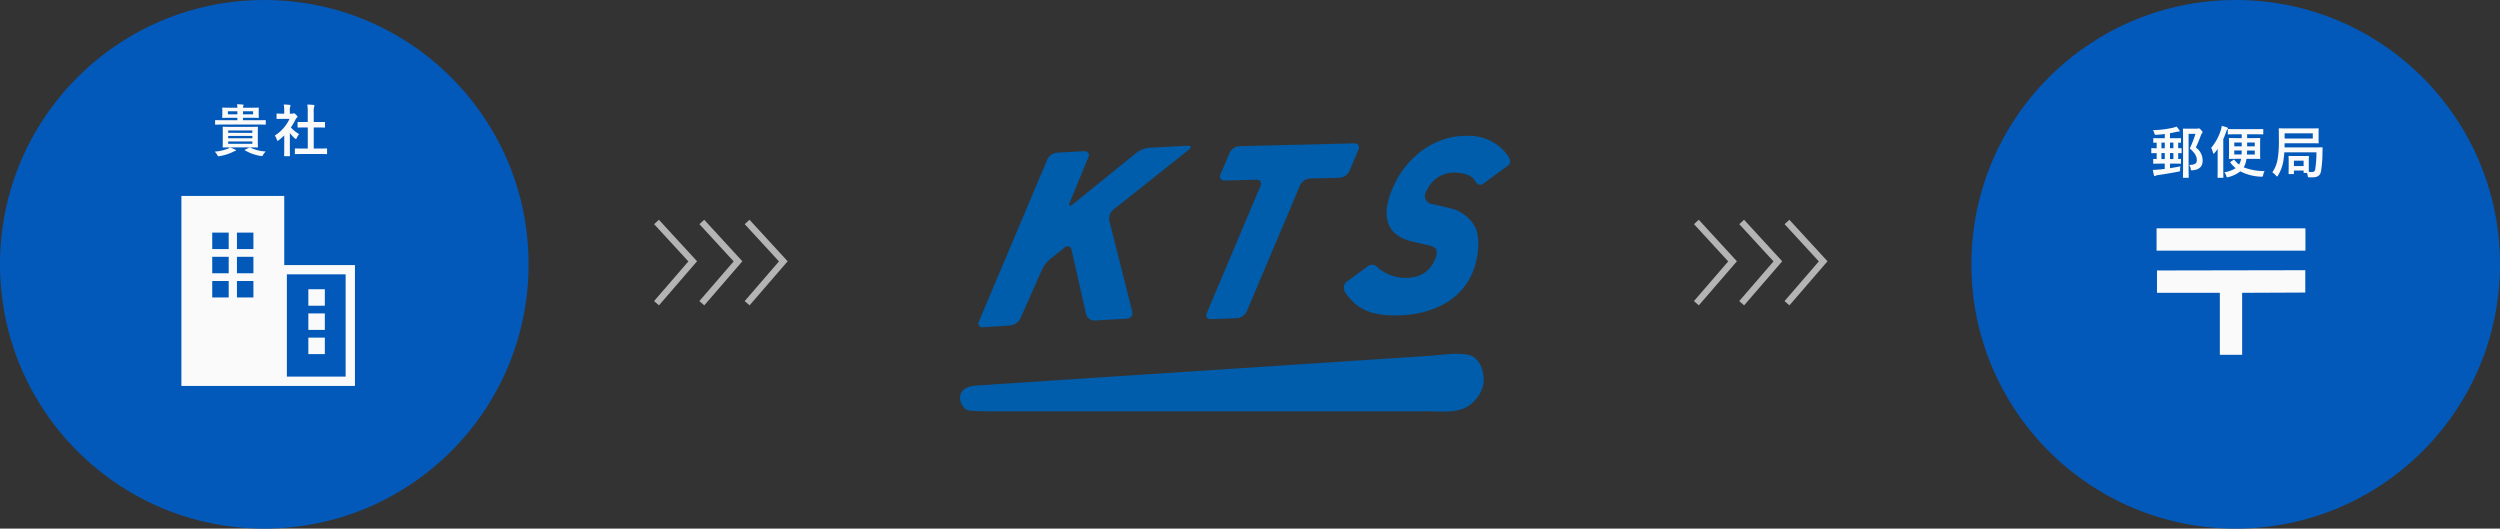 <svg xmlns="http://www.w3.org/2000/svg" width="577" height="122" viewBox="0 0 577 122">
  <rect x="0" y="0" width="577" height="122" fill="#333333" stroke="none"/>
  <g id="グループ_127" data-name="グループ 127" transform="translate(-665 -728)">
    <circle id="楕円形_18" data-name="楕円形 18" cx="61" cy="61" r="61" transform="translate(665 728)" fill="#0259ba"/>
    <circle id="楕円形_19" data-name="楕円形 19" cx="61" cy="61" r="61" transform="translate(1120 728)" fill="#0259ba"/>
    <g id="グループ_11" data-name="グループ 11" transform="translate(576.527 530.347)">
      <path id="パス_213" data-name="パス 213" d="M505.195,233.406a10.767,10.767,0,0,0-8.74-4.386c-7.323-.361-14.225,4.257-17.581,11.766-1.59,3.556-1.941,6.369-1.066,8.621.83,2.006,2.627,3.317,5.5,4.01l3.7.85c1.394.344,1.658.7,1.821,1.067a3.522,3.522,0,0,1-.433,2.452c-1.571,3.515-4.81,4.11-7.25,3.99a9.8,9.8,0,0,1-6-2.524s-.86-1.1-2.319-.026l-4.36,3.217a1.885,1.885,0,0,0-.51,2.915c2.049,2.952,4.734,4.8,9.922,5.058,7.656.377,15.849-2.125,19.154-9.517,1.734-3.879,1.831-8.388.851-10.654a8.822,8.822,0,0,0-6.032-4.576l-3.619-.849a1.987,1.987,0,0,1-1.617-3.193,6.853,6.853,0,0,1,6.554-4.135c1.714.084,3.552.382,4.575,1.829,0,0,.709,1.6,1.911.723l5.511-4.033S506.693,235.308,505.195,233.406Z" transform="translate(-68.845 0)" fill="#005dab"/>
      <path id="パス_214" data-name="パス 214" d="M318.731,274.956l6.273-.412a2.95,2.95,0,0,0,2.272-1.586l5.012-11.3a7.813,7.813,0,0,1,1.925-2.485l3.281-2.6a.94.94,0,0,1,1.626.573l3.342,14.777a1.982,1.982,0,0,0,1.973,1.485l7.452-.43a1.29,1.29,0,0,0,1.22-1.663l-5.275-20.884a2.731,2.731,0,0,1,.871-2.576l17.461-13.862c.7-.554.54-.968-.349-.921l-8.787.468a5.86,5.86,0,0,0-2.875,1.1l-14.8,11.974c-.692.56-.982.344-.644-.479l4.265-10.387a.946.946,0,0,0-1-1.411l-6.22.331a2.834,2.834,0,0,0-2.246,1.577l-15.761,37.323A.92.92,0,0,0,318.731,274.956Z" transform="translate(-3.317 -1.779)" fill="#005dab"/>
      <path id="パス_215" data-name="パス 215" d="M412.181,272.67l5.975-.229a2.781,2.781,0,0,0,2.247-1.553l12.315-29.149a2.74,2.74,0,0,1,2.248-1.533l6.885-.177A2.74,2.74,0,0,0,444.1,238.5l2.093-4.955a.967.967,0,0,0-.988-1.451l-26.5.647a2.731,2.731,0,0,0-2.248,1.53l-2.094,4.954a.965.965,0,0,0,.988,1.449l7.236-.19a.965.965,0,0,1,.988,1.448l-12.384,29.311A.951.951,0,0,0,412.181,272.67Z" transform="translate(-44.184 -1.351)" fill="#005dab"/>
      <path id="パス_216" data-name="パス 216" d="M427.924,318.816a3.165,3.165,0,0,0-.477-.136c-2.894-.587-6.249.024-9.186.216l-10.446.685-12.9.846-14.439.946-15.06.987-14.765.968-13.553.888-11.424.749-8.379.55c-1.022.113-2.063.135-3.09.2-1.7.111-3.766.427-4.129,2.472-.223,1.258.753,3.194,2.1,3.327,1.555.153,3.071.183,4.642.183H418.078c3.241,0,7.209.553,9.834-1.632a8.061,8.061,0,0,0,2.843-4.289C431.279,323.475,430.378,319.724,427.924,318.816Z" transform="translate(0 -39.11)" fill="#005dab"/>
    </g>
    <g id="グループ_70" data-name="グループ 70" transform="translate(8 -26.157)">
      <path id="パス_217" data-name="パス 217" d="M0,0,9.669,8.355,18.757,0" transform="translate(829.433 824.142) rotate(-90)" fill="none" stroke="#b4b4b4" stroke-width="1.5"/>
      <path id="パス_218" data-name="パス 218" d="M0,0,9.669,8.355,18.757,0" transform="translate(818.977 824.142) rotate(-90)" fill="none" stroke="#b4b4b4" stroke-width="1.5"/>
      <path id="パス_219" data-name="パス 219" d="M0,0,9.669,8.355,18.757,0" transform="translate(808.522 824.142) rotate(-90)" fill="none" stroke="#b4b4b4" stroke-width="1.5"/>
    </g>
    <g id="グループ_88" data-name="グループ 88" transform="translate(248 -26.157)">
      <path id="パス_217-2" data-name="パス 217" d="M0,0,9.669,8.355,18.757,0" transform="translate(829.433 824.142) rotate(-90)" fill="none" stroke="#b4b4b4" stroke-width="1.5"/>
      <path id="パス_218-2" data-name="パス 218" d="M0,0,9.669,8.355,18.757,0" transform="translate(818.977 824.142) rotate(-90)" fill="none" stroke="#b4b4b4" stroke-width="1.5"/>
      <path id="パス_219-2" data-name="パス 219" d="M0,0,9.669,8.355,18.757,0" transform="translate(808.522 824.142) rotate(-90)" fill="none" stroke="#b4b4b4" stroke-width="1.5"/>
    </g>
    <g id="グループ_89" data-name="グループ 89" transform="translate(1.734 -2.528)">
      <rect id="長方形_493" data-name="長方形 493" width="34.357" height="5.15" transform="translate(1161.004 783.228)" fill="#fafafa"/>
      <path id="パス_282" data-name="パス 282" d="M1313.344,1931.612v5.159l-14.575.063v14.3h-5.148v-14.3h-14.505v-5.159Z" transform="translate(-118.016 -1138.723)" fill="#fafafa"/>
    </g>
    <path id="パス_331" data-name="パス 331" d="M4.342-5.72c-1.274,0-1.716-.026-1.807-.026-.13,0-.143.013-.143.143,0,.078.026.416.026,1.235V-2.34c0,.806-.026,1.144-.026,1.235,0,.13.013.143.143.143.091,0,.533-.026,1.807-.026H8.593c1.261,0,1.7.026,1.794.026.13,0,.143-.013.143-.143,0-.078-.026-.429-.026-1.235V-4.368c0-.819.026-1.17.026-1.235,0-.13-.013-.143-.143-.143-.091,0-.533.026-1.794.026Zm4.9,3.913H3.666v-.546H9.243ZM3.666-3.081v-.546H9.243v.546Zm0-1.807H9.243v.546H3.666ZM10.6-6.253c1.144,0,1.534.026,1.612.026.117,0,.13-.013.13-.143v-.754c0-.143-.013-.156-.13-.156-.078,0-.468.026-1.612.026H7.085v-.559h1.7c1.274,0,1.729.026,1.807.026.13,0,.143-.013.143-.143,0-.078-.026-.247-.026-.715v-.663c0-.455.026-.637.026-.715,0-.13-.013-.143-.143-.143-.078,0-.533.026-1.807.026h-1.7a.85.85,0,0,1,.065-.377.586.586,0,0,0,.065-.221c0-.078-.078-.117-.195-.13-.442-.039-.832-.065-1.3-.078.039.273.052.52.065.806H4.238c-1.261,0-1.716-.026-1.807-.026-.13,0-.143.013-.143.143,0,.091.026.26.026.715v.663c0,.468-.026.624-.026.715,0,.13.013.143.143.143.091,0,.546-.026,1.807-.026H5.785v.559H2.392c-1.131,0-1.521-.026-1.6-.026-.13,0-.143.013-.143.156v.754c0,.13.013.143.143.143.078,0,.468-.026,1.6-.026ZM9.412-8.619H7.085v-.7H9.412Zm-5.811,0v-.7H5.785v.7ZM4.082-.975A2.4,2.4,0,0,1,3.51-.65,11.324,11.324,0,0,1,.572,0a3.93,3.93,0,0,1,.6.819c.117.2.156.247.286.247a1.588,1.588,0,0,0,.286-.039A11.564,11.564,0,0,0,4.732.078a1.35,1.35,0,0,1,.52-.208q.195-.039.195-.156c0-.078-.052-.13-.169-.182A7.685,7.685,0,0,0,4.082-.975ZM7.6-.481c-.156.065-.182.117-.052.195A10.757,10.757,0,0,0,11.1.988c.169.026.273.052.325.052.1,0,.156-.078.26-.234a3.818,3.818,0,0,1,.65-.845A9.27,9.27,0,0,1,8.788-.923c-.117-.065-.156-.052-.3.013ZM24.6.546c1.235,0,1.651.026,1.729.026.143,0,.156-.013.156-.143V-.6c0-.13-.013-.143-.156-.143-.078,0-.494.026-1.729.026H23.413V-5.577h.819c1.157,0,1.56.013,1.638.013.13,0,.143,0,.143-.13V-6.721c0-.13-.013-.13-.143-.13-.078,0-.481.013-1.638.013h-.819V-8.944a4.245,4.245,0,0,1,.1-1.43.528.528,0,0,0,.065-.273c0-.065-.091-.117-.208-.13-.455-.052-.949-.078-1.443-.091a11.763,11.763,0,0,1,.1,1.963v2.067H21.45c-1.157,0-1.56-.013-1.638-.013-.117,0-.13,0-.13.13v1.027c0,.13.013.13.13.13.078,0,.481-.013,1.638-.013h.585V-.715H20.943c-1.235,0-1.664-.026-1.742-.026-.13,0-.143.013-.143.143V.429c0,.13.013.143.143.143.078,0,.507-.026,1.742-.026Zm-8-1.183C16.6.325,16.575.819,16.575.9c0,.13.013.143.156.143h1.04c.143,0,.156-.013.156-.143,0-.065-.026-.572-.026-1.534V-4.29a9.7,9.7,0,0,0,1.118,1.209c.117.1.2.156.26.156.091,0,.156-.091.247-.286a3.118,3.118,0,0,1,.52-.845,7.409,7.409,0,0,1-1.911-1.521,13.139,13.139,0,0,0,1.1-1.9,1.318,1.318,0,0,1,.3-.377.253.253,0,0,0,.13-.208c0-.091-.1-.221-.351-.468-.273-.26-.4-.338-.481-.338a.386.386,0,0,0-.143.052.437.437,0,0,1-.247.052H17.9v-.585a2.757,2.757,0,0,1,.078-1.04.609.609,0,0,0,.078-.273c0-.052-.078-.117-.208-.13-.468-.052-.858-.078-1.352-.091A8.012,8.012,0,0,1,16.6-9.3v.533h-.247c-.988,0-1.3-.026-1.378-.026-.13,0-.143.013-.143.143v.962c0,.13.013.143.143.143.078,0,.39-.026,1.378-.026h1.469A8.978,8.978,0,0,1,14.43-3.718a3.589,3.589,0,0,1,.455.923c.078.195.13.3.208.3s.143-.065.273-.169A13.583,13.583,0,0,0,16.6-3.744Z" transform="translate(714 763)" fill="#fafafa"/>
    <path id="パス_332" data-name="パス 332" d="M3.627-2.236v1.222c-.494.065-.949.117-1.313.143A13.785,13.785,0,0,1,.871-.793c.065.377.169.871.26,1.235.039.117.091.195.156.195a.64.64,0,0,0,.286-.1A1.781,1.781,0,0,1,2.132.4C3.38.221,5.343-.1,6.734-.377c.4-.065.429-.065.429-.481a4.338,4.338,0,0,1,.078-.754c-.754.156-1.6.3-2.4.429V-2.236h.741c1.17,0,1.56.026,1.638.026.13,0,.143-.013.143-.143v-.806c0-.143-.013-.156-.143-.156-.052,0-.195.013-.494.026V-4.654c.4,0,.6.013.65.013.13,0,.143-.013.143-.143v-.884c0-.13-.013-.143-.143-.143-.052,0-.247.013-.65.026V-7.072c.312,0,.455.013.507.013.13,0,.143-.013.143-.143v-.793c0-.117-.013-.13-.143-.13-.078,0-.468.026-1.638.026H4.836V-9.256c.52-.091,1.027-.195,1.508-.312a2.576,2.576,0,0,1,.468-.052c.156,0,.26-.039.26-.13a.4.4,0,0,0-.091-.221,6.185,6.185,0,0,0-.65-.819,3.244,3.244,0,0,1-.715.247A23.33,23.33,0,0,1,.9-9.958a2.492,2.492,0,0,1,.312.676c.117.4.117.416.52.39.65-.039,1.287-.1,1.9-.182V-8.1H2.769C1.6-8.1,1.2-8.125,1.118-8.125c-.13,0-.143.013-.143.13V-7.2c0,.13.013.143.143.143.039,0,.221-.013.637-.013v1.287C1-5.785.715-5.811.65-5.811c-.117,0-.13.013-.13.143v.884c0,.13.013.143.13.143.065,0,.351-.013,1.105-.026v1.378c-.416-.013-.6-.026-.65-.026-.13,0-.143.013-.143.156v.806c0,.13.013.143.143.143.091,0,.481-.026,1.651-.026ZM4.836-3.289V-4.667h.78v1.378Zm-1.976,0V-4.667h.767v1.378Zm1.976-3.8h.78v1.3h-.78ZM2.86-5.785v-1.3h.767v1.3ZM9.139-10.3c-.741,0-1.079-.026-1.157-.026-.143,0-.156.013-.156.143,0,.091.026.962.026,2.743V-1.82C7.852-.052,7.826.806,7.826.9c0,.117.013.13.156.13H9.009c.13,0,.143-.013.143-.13,0-.078-.026-.988-.026-2.73v-7.28h1.586A24.154,24.154,0,0,1,9.4-5.746C10.751-4.537,11.024-3.835,11.024-3c0,.754-.559,1.079-1.781,1.053a1.75,1.75,0,0,1,.364.858c.052.429.052.429.468.39,1.521-.143,2.288-.858,2.288-2.21A3.61,3.61,0,0,0,10.8-5.954c.442-.923.78-1.781,1.157-2.782.117-.3.182-.416.273-.481a.316.316,0,0,0,.117-.234c0-.1-.039-.221-.312-.533-.338-.338-.442-.39-.546-.39a.576.576,0,0,0-.195.039,1.032,1.032,0,0,1-.338.039ZM21.385-9.009v.884H20.319c-1.235,0-1.664-.026-1.742-.026-.13,0-.143.013-.143.156,0,.078.026.416.026,1.209V-4.68c0,.793-.026,1.131-.026,1.222,0,.13.013.143.143.143.078,0,.507-.026,1.742-.026h.923a3.991,3.991,0,0,1-.208.78,5.322,5.322,0,0,1-.26.546,6.207,6.207,0,0,1-1.053-1.053c-.052-.052-.078-.091-.117-.091a.227.227,0,0,0-.13.065l-.611.416c-.143.1-.156.13-.078.234a7.435,7.435,0,0,0,1.209,1.261,7.183,7.183,0,0,1-2.613.949,2.538,2.538,0,0,1,.429.819c.091.247.13.338.26.338a1.134,1.134,0,0,0,.3-.065A7.1,7.1,0,0,0,21.06-.455,11.273,11.273,0,0,0,25.87.78c.39.013.377.013.468-.4a2.875,2.875,0,0,1,.338-.9,12.977,12.977,0,0,1-4.823-.858,4.635,4.635,0,0,0,.455-1.079,7.548,7.548,0,0,0,.182-.884h1.274c1.248,0,1.664.026,1.742.026.143,0,.156-.013.156-.143,0-.078-.026-.429-.026-1.222V-6.786c0-.793.026-1.131.026-1.209,0-.143-.013-.156-.156-.156-.078,0-.494.026-1.742.026H22.633v-.884H24.44c1.274,0,1.716.026,1.794.026.117,0,.13-.013.13-.156v-.936c0-.13-.013-.143-.13-.143-.078,0-.52.026-1.794.026H20.085c-1.261,0-1.69-.026-1.768-.026-.13,0-.143.013-.143.143v.936c0,.143.013.156.143.156.078,0,.507-.026,1.768-.026Zm1.2,4.667c.026-.273.039-.585.039-.923H24.4v.923Zm-1.209-.923c0,.351-.013.663-.026.923H19.669v-.923Zm1.261-.962v-.884H24.4v.884Zm-1.248,0H19.669v-.884h1.716ZM15.834-1.079c0,1.274-.026,1.9-.026,1.976,0,.13.013.143.143.143h1.066c.13,0,.143-.013.143-.143,0-.065-.026-.7-.026-1.976V-7.891c.247-.559.468-1.131.676-1.729a1.367,1.367,0,0,1,.26-.52c.078-.091.143-.156.143-.247s-.078-.143-.208-.195a9.292,9.292,0,0,0-1.235-.364,4.3,4.3,0,0,1-.195.936,11.775,11.775,0,0,1-2.236,4.134,4.715,4.715,0,0,1,.416,1.118c.039.156.091.221.143.221s.143-.065.247-.182q.37-.449.7-.9c-.013.6-.013,1.235-.013,1.729Zm15.444-4.9c0-.3.013-.624.013-.962h5.928c1.274,0,1.716.026,1.794.026.13,0,.143-.013.143-.156,0-.078-.026-.325-.026-.975V-9.256c0-.663.026-.91.026-.988,0-.13-.013-.143-.143-.143-.078,0-.52.026-1.794.026H31.9c-1.274,0-1.729-.026-1.807-.026-.143,0-.156.013-.156.143,0,.078.026.858.026,2.574a24.626,24.626,0,0,1-.26,4.238A7.732,7.732,0,0,1,28.457-.221,3.921,3.921,0,0,1,29.3.533c.13.143.195.208.247.208s.1-.078.208-.234a9.4,9.4,0,0,0,1.261-3.445c.091-.559.156-1.183.208-1.9h7.41a25.078,25.078,0,0,1-.273,3.874.709.709,0,0,1-.819.663,6.355,6.355,0,0,1-.663-.026c0-.182-.013-.611-.013-1.729V-2.9c0-.585.026-.884.026-.962,0-.143-.013-.156-.143-.156-.091,0-.4.026-1.365.026H33.709c-.962,0-1.287-.026-1.365-.026-.13,0-.143.013-.143.156,0,.078.026.39.026,1.183v.793c0,1.56-.026,1.833-.026,1.924,0,.13.013.143.143.143h.949c.13,0,.143-.013.143-.143V-.637h2.236v.416c0,.117.013.13.143.13h.637a3.085,3.085,0,0,1,.182.741c.026.247.039.247.351.273.247.013.494.013.637.013,1.352,0,1.872-.442,2.067-1.417a27.336,27.336,0,0,0,.338-4.342l.026-1.014c0-.143-.039-.169-.169-.169-.078,0-.507.026-1.794.026Zm6.513-2.054h-6.5v-1.2h6.5ZM33.436-2.925h2.236v1.248H33.436Z" transform="translate(1161 768)" fill="#fafafa"/>
    <g id="グループ_87" data-name="グループ 87" transform="translate(389.356 -1149.791)">
      <path id="パス_281" data-name="パス 281" d="M341.248,1938.964v-15.953H317.51v43.85h40.058v-27.9Zm-12.822,7.486h-3.8v-3.806h3.8Zm0-5.586h-3.8v-3.805h3.8Zm0-5.585h-3.8v-3.8h3.8Zm5.706,11.171h-3.8v-3.806h3.8Zm0-5.586h-3.8v-3.805h3.8Zm0-5.585h-3.8v-3.8h3.8Zm21.285,29.431H341.855v-23.6h13.562Z" fill="#fafafa"/>
      <g id="グループ_86" data-name="グループ 86" transform="translate(346.812 1944.547)">
        <rect id="長方形_490" data-name="長方形 490" width="3.803" height="3.803" transform="translate(0 0)" fill="#fafafa"/>
        <rect id="長方形_491" data-name="長方形 491" width="3.803" height="3.803" transform="translate(0 5.584)" fill="#fafafa"/>
        <rect id="長方形_492" data-name="長方形 492" width="3.803" height="3.803" transform="translate(0 11.168)" fill="#fafafa"/>
      </g>
    </g>
  </g>
</svg>

